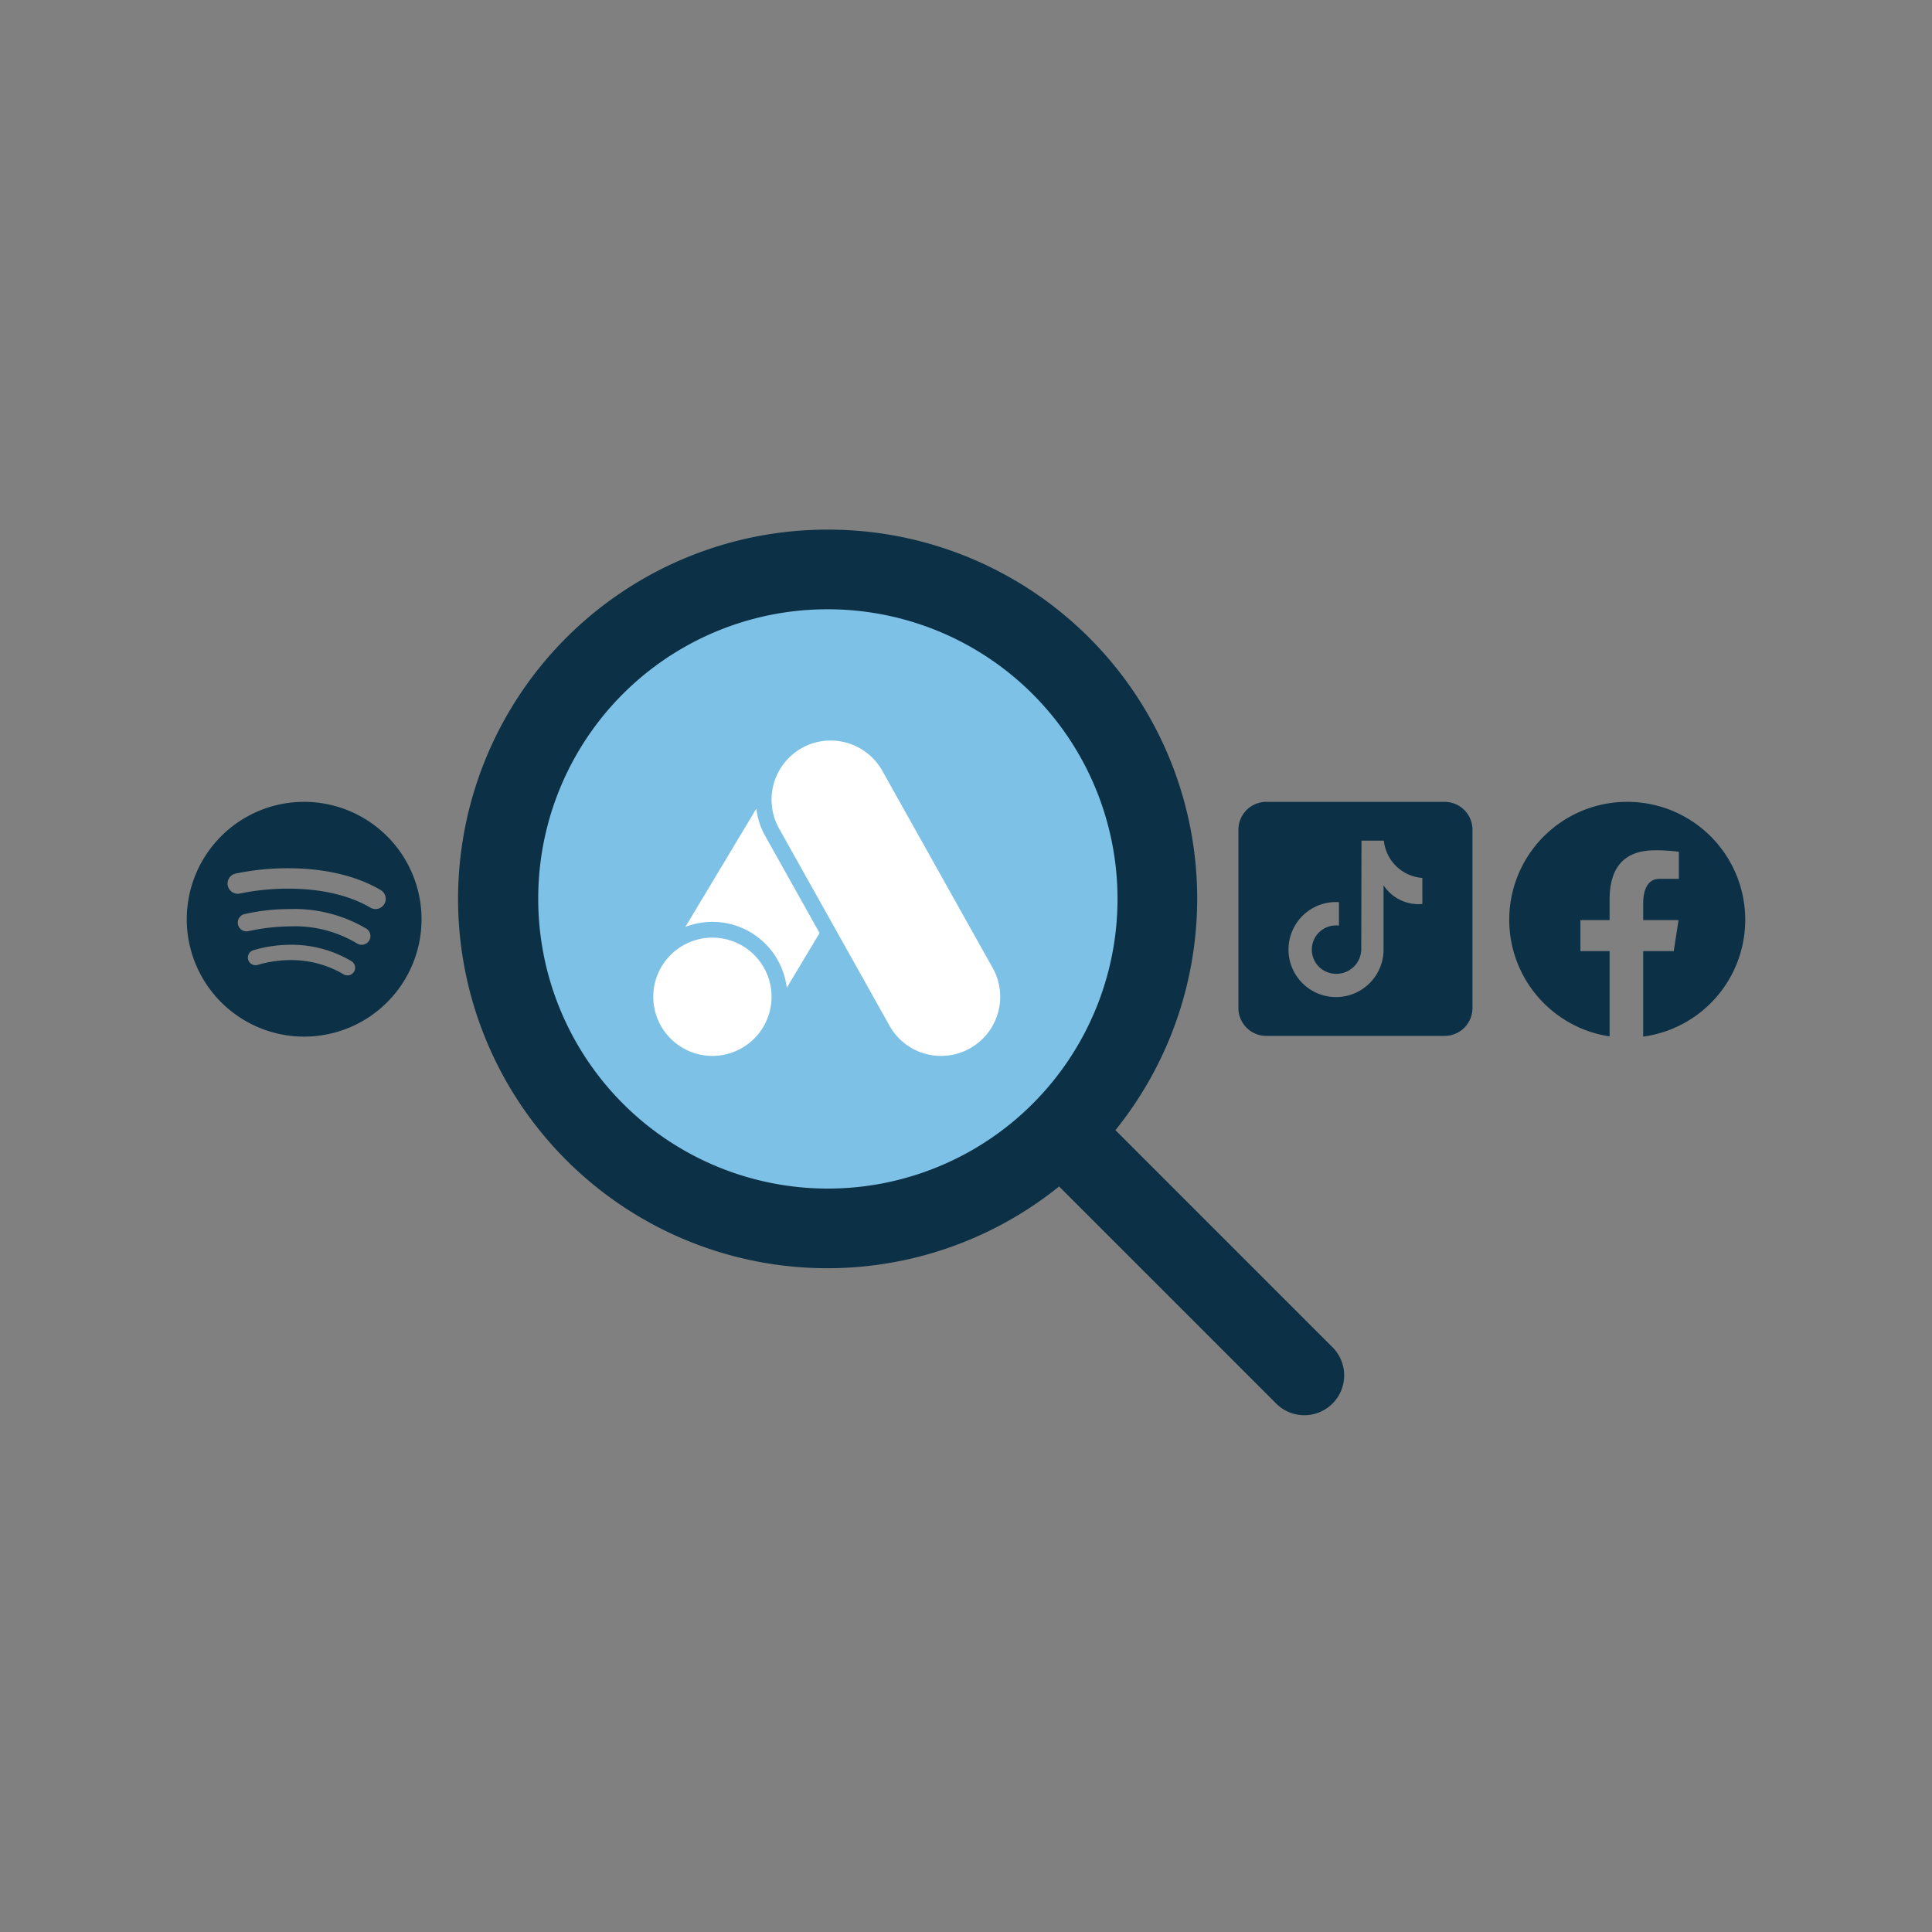 <svg xmlns="http://www.w3.org/2000/svg" xmlns:xlink="http://www.w3.org/1999/xlink" width="300" height="300" viewBox="0 0 300 300"><rect x="0" y="0" width="300" height="300" fill="#808080" stroke="none"/><defs><clipPath id="b"><rect width="300" height="300"/></clipPath></defs><g id="a" clip-path="url(#b)"><g transform="translate(12.856 104.04)"><circle cx="47.445" cy="47.445" r="47.445" transform="translate(68.268 -12.024)" fill="#7ec1e7"/><path d="M59.845,3A56.845,56.845,0,1,0,95.785,103.823l33.941,33.941a5.685,5.685,0,1,0,8.038-8.038L103.823,95.785A56.786,56.786,0,0,0,59.845,3Zm0,11.369A45.476,45.476,0,1,1,14.369,59.845,45.39,45.39,0,0,1,59.845,14.369Z" transform="translate(55.851 -24.3)" fill="#0c3045" stroke="#0c3045" stroke-width="1"/><path d="M36.017,4H8.327A4.332,4.332,0,0,0,4,8.327v27.69a4.332,4.332,0,0,0,4.327,4.327h27.69a4.332,4.332,0,0,0,4.327-4.327V8.327A4.332,4.332,0,0,0,36.017,4ZM32.561,19.855c-.2.018-.4.03-.6.03a6.483,6.483,0,0,1-5.425-2.932v9.983a7.379,7.379,0,1,1-7.379-7.379c.154,0,.3.014.456.023v3.636a3.757,3.757,0,1,0-.456,7.486,3.858,3.858,0,0,0,3.917-3.719c0-.082.036-16.955.036-16.955h3.475a6.48,6.48,0,0,0,5.972,5.785Z" transform="translate(175.445 16.471)" fill="#0c3045"/><path d="M20.228,1.982A18.228,18.228,0,1,0,38.457,20.21,18.249,18.249,0,0,0,20.228,1.982ZM27.944,28.4a1.189,1.189,0,0,1-1.649.33,15.993,15.993,0,0,0-8.055-2.177,18.259,18.259,0,0,0-5.17.731,1.188,1.188,0,1,1-.751-2.254,20.516,20.516,0,0,1,5.921-.853,18.078,18.078,0,0,1,9.374,2.576A1.187,1.187,0,0,1,27.944,28.4Zm2.37-4.864a1.36,1.36,0,0,1-1.156.641,1.345,1.345,0,0,1-.718-.206A18.689,18.689,0,0,0,18.093,21.32a31.456,31.456,0,0,0-6.438.723,1.36,1.36,0,1,1-.742-2.617,30.993,30.993,0,0,1,6.933-.792A22.056,22.056,0,0,1,29.88,21.666,1.36,1.36,0,0,1,30.314,23.539Zm2.365-5.688a1.586,1.586,0,0,1-2.169.564c-4.14-2.431-9.174-2.946-12.668-2.951h-.05a37.128,37.128,0,0,0-7.511.751,1.584,1.584,0,0,1-.72-3.086,39.663,39.663,0,0,1,8.231-.834h.055c3.886.006,9.515.6,14.268,3.387A1.586,1.586,0,0,1,32.679,17.851Z" transform="translate(14.144 18.488)" fill="#0c3045"/><path d="M21.322,3a18.311,18.311,0,0,0-2.738,36.418V26.178H14.051V21.362h4.533v-3.2c0-5.306,2.585-7.635,6.995-7.635a25.468,25.468,0,0,1,3.758.228v4.2H26.328c-1.872,0-2.526,1.775-2.526,3.775v2.633h5.487l-.745,4.816H23.8V39.457A18.312,18.312,0,0,0,21.322,3Z" transform="translate(218.499 17.471)" fill="#0c3045"/><path d="M30.539,5a9.185,9.185,0,0,0-7.953,13.761L39.735,49.38a9.171,9.171,0,0,0,12.542,3.36,9.181,9.181,0,0,0,3.369-12.527L38.5,9.591A9.216,9.216,0,0,0,30.539,5ZM19,15.579,7.983,33.943a11.629,11.629,0,0,1,15.743,9.45l5.093-8.5L20.47,19.986A11.446,11.446,0,0,1,19,15.579Zm-6.82,20.028a9.182,9.182,0,1,0,9.182,9.182,9.182,9.182,0,0,0-9.182-9.182Z" transform="translate(85.587 5.948)" fill="#fff"/></g></g></svg>